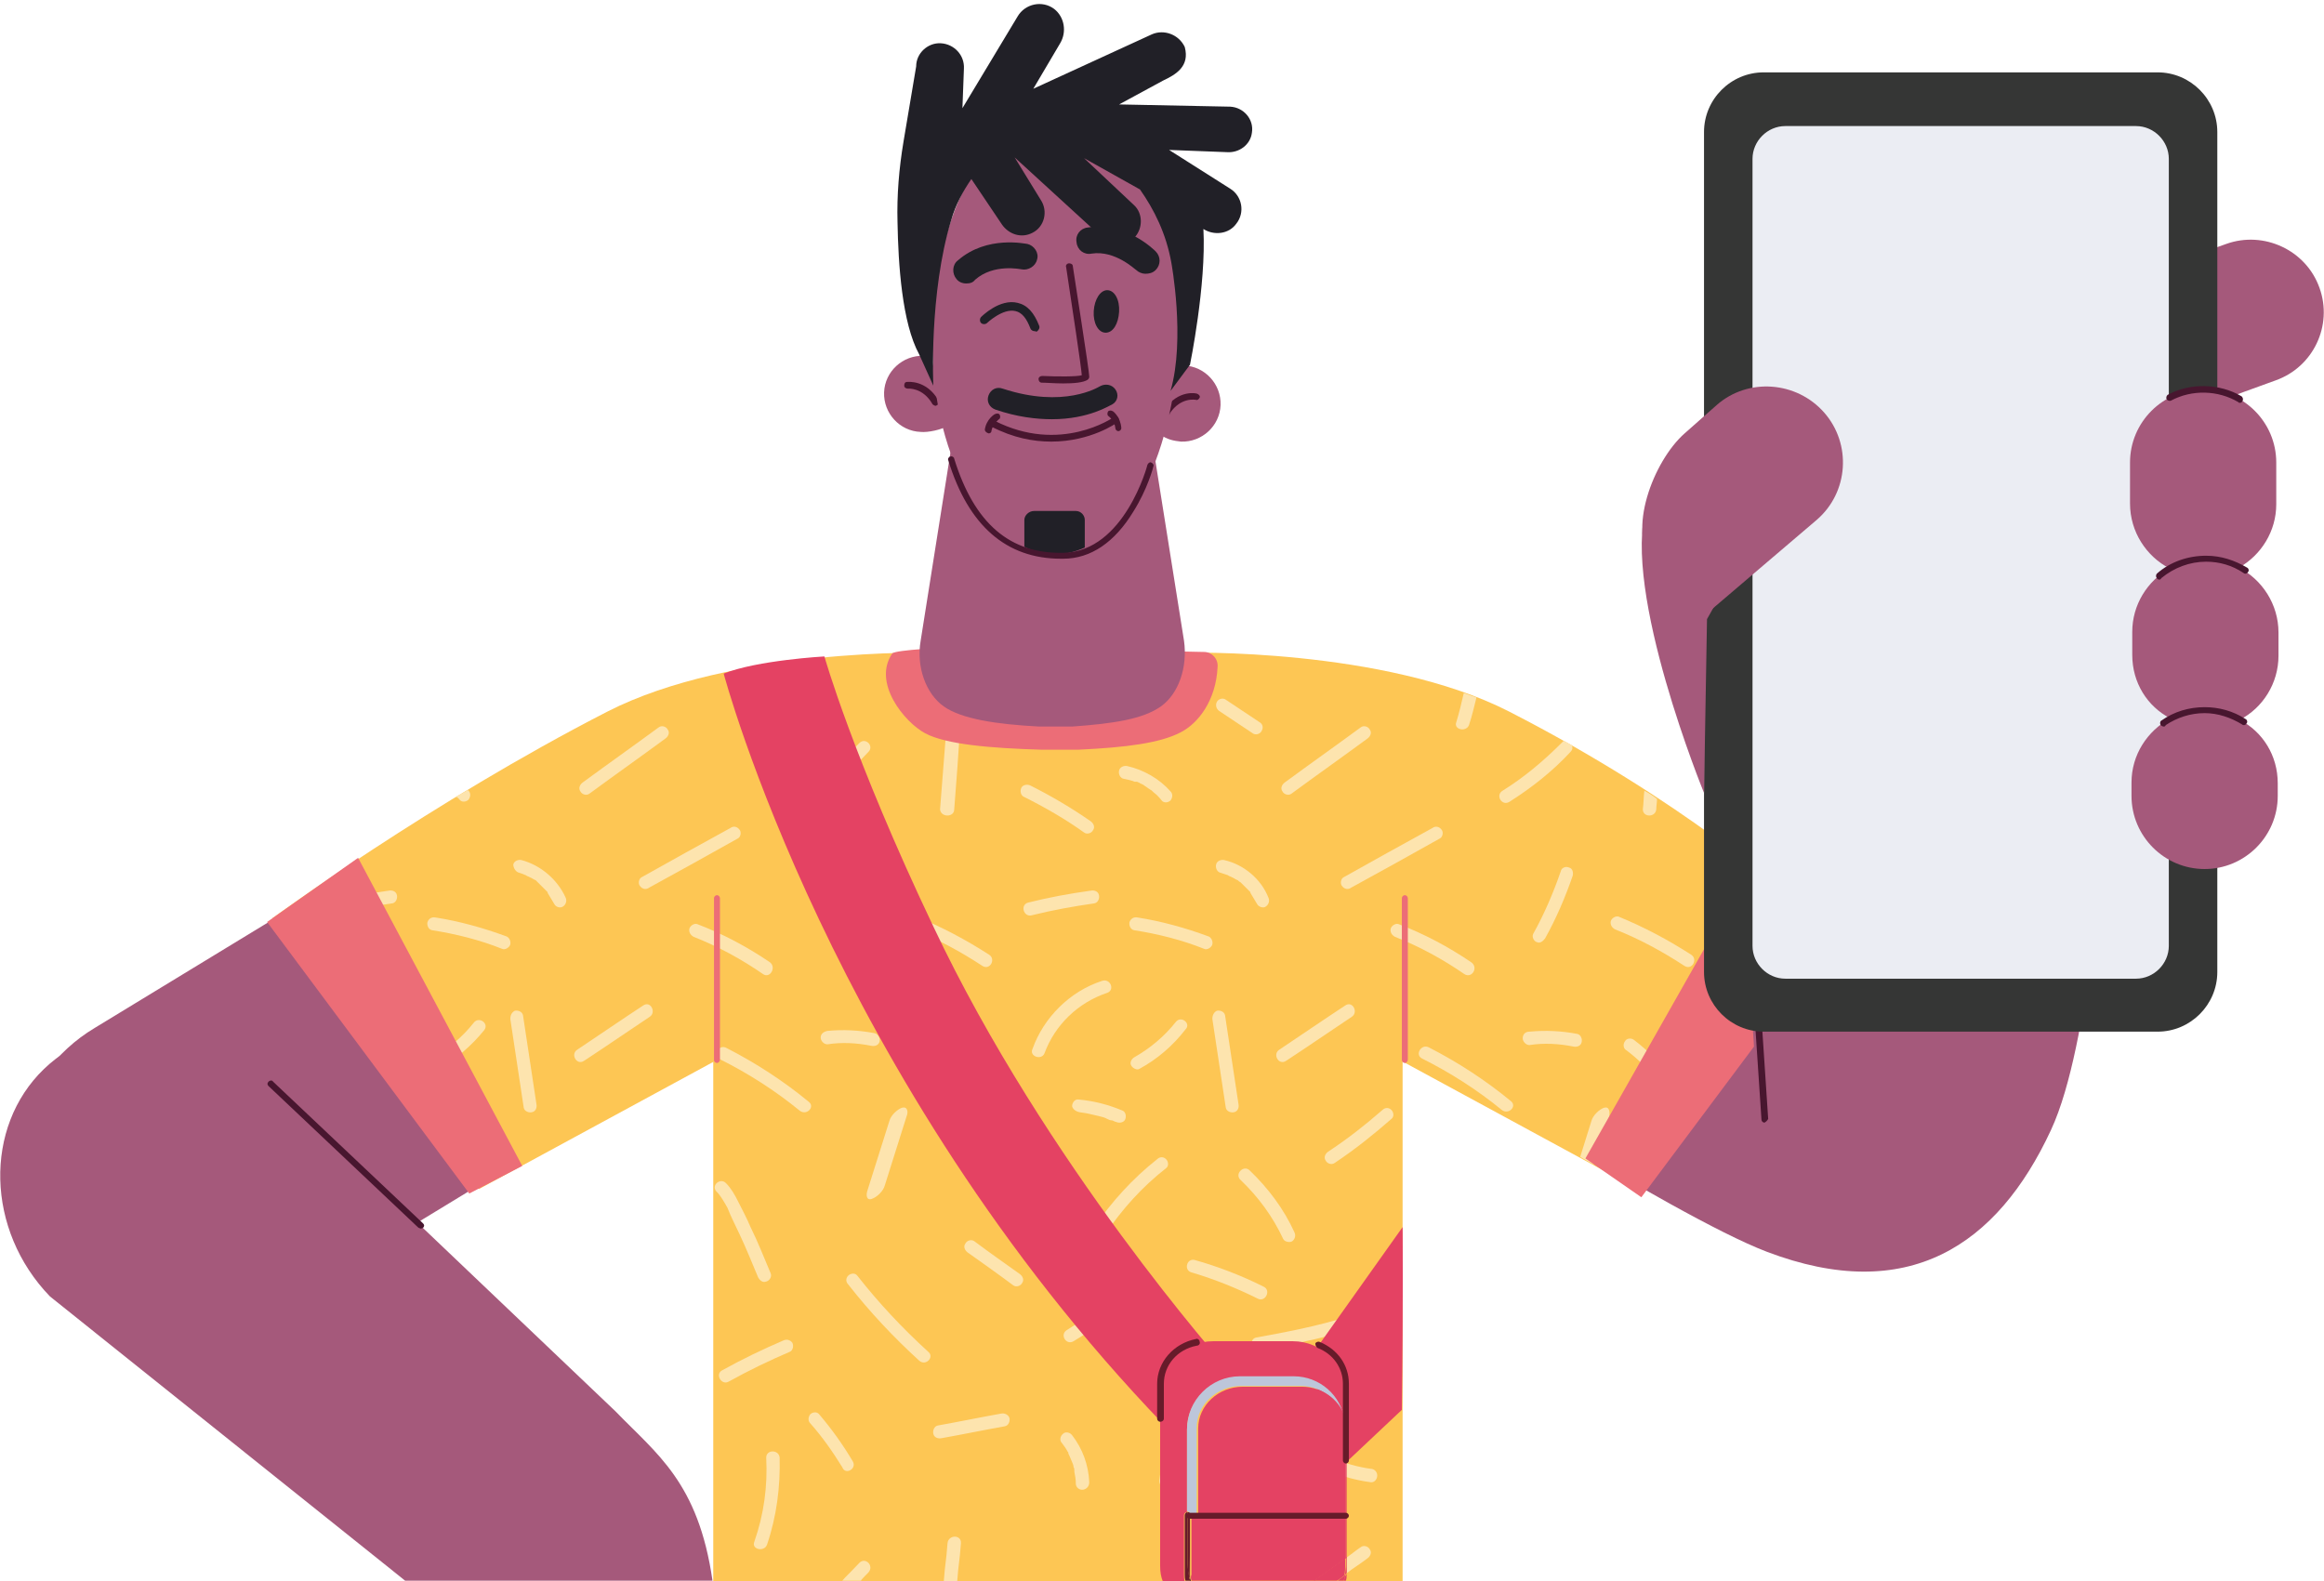 <?xml version="1.0" encoding="utf-8"?>
<!-- Generator: Adobe Illustrator 26.3.1, SVG Export Plug-In . SVG Version: 6.00 Build 0)  -->
<svg version="1.1" id="Layer_1" xmlns="http://www.w3.org/2000/svg" xmlns:xlink="http://www.w3.org/1999/xlink" x="0px" y="0px"
	 viewBox="0 0 311.5 212" style="enable-background:new 0 0 311.5 212;" xml:space="preserve">
<style type="text/css">
	.st0{fill:#A5597B;}
	.st1{fill:#FDC654;}
	.st2{fill:#FDE4AE;}
	.st3{fill:#E44263;}
	.st4{fill:#EC6D77;}
	.st5{fill:#48162F;}
	.st6{fill:#212027;}
	.st7{fill:#353635;}
	.st8{fill:#EBEDF3;}
	.st9{fill:#BDC6DA;}
	.st10{fill:#671B2A;}
</style>
<path class="st0" d="M188,139.7c0,0,36.2,23.3,48.8,28.1c18.9,7.2,30.9-0.8,38.1-16.3c5.5-11.8,6.4-39.3,8.3-35.7l-39.8-6.5
	L188,139.7L188,139.7z"/>
<path class="st0" d="M109.7,105c-6.4-10.6-20.3-13.9-30.8-7.5l-66.2,40.3C2,144.2-1.3,158.1,5.1,168.6c6.4,10.6,20.3,13.9,30.8,7.5
	l66.2-40.3C112.7,129.5,116.1,115.6,109.7,105L109.7,105z"/>
<path class="st1" d="M188,212H95.6V91.5l45.5-3.5l46.9,3.7V212z"/>
<path class="st1" d="M158.7,87.5c0,0,26.8-0.7,43.6,7.9c23.6,12.1,36.9,24.3,36.9,24.3l-19.7,39.7l-32.8-17.8L158.7,87.5L158.7,87.5
	z"/>
<path class="st1" d="M125,87.5c0,0-26.8-0.7-43.6,7.9c-23.6,12.1-44.9,27.7-44.9,27.7l27.7,36.3L97,141.6L125,87.5L125,87.5z"/>
<path class="st2" d="M222,108.5c0-0.5,0.1-0.9,0.1-1.4c-0.5-0.4-1.1-0.8-1.7-1.1c-0.1,0.9-0.1,1.7-0.2,2.5
	C220.2,109.6,221.9,109.6,222,108.5L222,108.5z"/>
<path class="st2" d="M209.3,99.6c-2.4,2.4-5,4.6-7.9,6.4c-1,0.6-0.1,2.1,0.9,1.5c3-1.9,5.8-4.1,8.2-6.7c0.3-0.3,0.3-0.6,0.2-0.9
	c-0.4-0.2-0.7-0.4-1.1-0.6C209.5,99.4,209.4,99.5,209.3,99.6L209.3,99.6z"/>
<path class="st2" d="M197.2,129c-3.1-2.1-6.3-3.8-9.7-5.1c-0.4-0.2-1,0.2-1.1,0.6c-0.1,0.5,0.2,0.9,0.6,1.1c3.3,1.3,6.4,3,9.3,5
	C197.3,131.2,198.2,129.7,197.2,129L197.2,129z"/>
<path class="st2" d="M172.4,142.2c2.9-1.9,5.8-3.9,8.8-5.9c0.9-0.6,0.1-2.2-0.9-1.5c-2.9,1.9-5.8,3.9-8.8,5.9
	C170.5,141.3,171.4,142.9,172.4,142.2z"/>
<path class="st2" d="M207.1,125.8c1.5-2.7,2.7-5.5,3.7-8.4c0.1-0.4,0-1-0.5-1.1c-0.4-0.2-1,0-1.1,0.5c-1,2.9-2.2,5.7-3.7,8.4
	c-0.2,0.4,0.1,1,0.5,1.1C206.4,126.5,206.8,126.2,207.1,125.8z"/>
<path class="st2" d="M204.1,139.2c0,0.4,0.4,0.9,0.9,0.9c1.9-0.3,3.9-0.2,5.9,0.2c0.5,0.1,1-0.1,1.1-0.6c0.1-0.4-0.1-1-0.6-1.1
	c-2.1-0.4-4.2-0.5-6.4-0.3C204.5,138.3,204.1,138.6,204.1,139.2L204.1,139.2z"/>
<path class="st2" d="M231.9,121c-1.1,0.3-0.6,2,0.5,1.7c1.3-0.3,2.6-0.6,3.9-0.9l0.9-1.9C235.4,120.2,233.6,120.5,231.9,121z"/>
<path class="st2" d="M215.9,123.5c-0.1,0.5,0.2,0.9,0.6,1.1c3.3,1.3,6.4,3,9.3,4.9c1,0.6,1.8-0.9,0.9-1.5c-3.1-2-6.3-3.7-9.7-5.1
	C216.6,122.7,216,123.1,215.9,123.5L215.9,123.5z"/>
<path class="st2" d="M161.9,125.5c-3-1.1-6.2-2-9.4-2.5c-0.5-0.1-0.9,0.1-1.1,0.6c-0.1,0.4,0.1,1,0.6,1.1c3.2,0.5,6.4,1.3,9.4,2.5
	c0.4,0.2,1-0.2,1.1-0.6C162.6,126.1,162.3,125.6,161.9,125.5z"/>
<path class="st2" d="M182.4,97.5c-3.4,2.5-6.8,4.9-10.2,7.4c-0.4,0.3-0.6,0.8-0.3,1.2c0.2,0.4,0.8,0.6,1.2,0.3
	c3.4-2.5,6.8-4.9,10.2-7.4c0.4-0.3,0.6-0.8,0.3-1.2C183.4,97.4,182.8,97.2,182.4,97.5z"/>
<path class="st2" d="M168.8,96.8c-1.5-1-3-2-4.5-3c-0.4-0.3-1-0.1-1.2,0.3c-0.2,0.4-0.1,0.9,0.3,1.2c1.5,1,3,2,4.5,3
	c0.4,0.3,1,0.1,1.2-0.3C169.4,97.5,169.2,97,168.8,96.8z"/>
<path class="st2" d="M164.1,115.3c-0.4-0.1-1,0.1-1.1,0.6c-0.1,0.4,0.1,1,0.6,1.1c0.3,0.1,0.6,0.2,0.9,0.3c0.1,0,0.1,0.1,0.2,0.1
	c0.1,0,0.1,0,0,0h0c0.1,0.1,0.3,0.1,0.4,0.2c0.3,0.1,0.5,0.3,0.8,0.4c0.1,0.1,0.2,0.2,0.4,0.3h0l0,0c0.1,0.1,0.1,0.1,0.2,0.2
	c0.2,0.2,0.4,0.4,0.6,0.6c0.1,0.1,0.2,0.2,0.3,0.3c0.1,0.1,0.1,0.1,0.2,0.2l0,0c0,0,0,0,0,0.1c0.3,0.5,0.6,1,0.9,1.5
	c0.2,0.4,0.9,0.6,1.2,0.3c0.4-0.3,0.5-0.8,0.3-1.2C169,117.8,166.7,115.9,164.1,115.3L164.1,115.3z"/>
<path class="st2" d="M192,111c-4,2.2-8,4.4-11.9,6.6c-0.4,0.2-0.5,0.9-0.2,1.2c0.3,0.4,0.8,0.5,1.2,0.2c4-2.2,8-4.4,11.9-6.6
	c0.4-0.2,0.5-0.9,0.2-1.2C192.9,110.8,192.4,110.7,192,111z"/>
<path class="st2" d="M162.5,136.6c0.6,3.9,1.2,7.9,1.8,11.9c0.1,0.5,0.7,0.7,1.1,0.6c0.5-0.1,0.7-0.6,0.6-1.1
	c-0.6-3.9-1.2-7.9-1.8-11.9c-0.1-0.5-0.7-0.7-1.1-0.6C162.7,135.7,162.5,136.1,162.5,136.6L162.5,136.6z"/>
<path class="st2" d="M223.4,145.2c0.4-0.3,0.4-0.9,0.1-1.2c-1.2-1.8-2.8-3.3-4.5-4.6c-0.4-0.3-1-0.2-1.2,0.2c-0.3,0.4-0.2,1,0.2,1.2
	c1.6,1.2,3,2.6,4.2,4.2C222.5,145.4,223.1,145.5,223.4,145.2L223.4,145.2z"/>
<path class="st2" d="M191.5,140.4c-1-0.5-1.9,1-0.9,1.5c3.8,1.9,7.4,4.2,10.7,6.9c0.9,0.7,2.1-0.5,1.2-1.2
	C199.1,144.8,195.4,142.4,191.5,140.4L191.5,140.4z"/>
<path class="st2" d="M215,148.5c-0.6,0.2-1.5,1-1.7,1.8c-0.5,1.6-1,3.2-1.5,4.8l1.8,1c0.7-2.1,1.4-4.3,2.1-6.4
	C215.8,149,215.7,148.3,215,148.5L215,148.5z"/>
<path class="st2" d="M196.9,97.2c0.4-1.2,0.7-2.5,1-3.7c-0.6-0.2-1.1-0.4-1.7-0.6c-0.3,1.3-0.6,2.6-1,3.9
	C194.8,97.8,196.5,98.2,196.9,97.2L196.9,97.2z"/>
<path class="st2" d="M183.3,175.6c-4.8,1.8-9.9,2.8-14.9,3.7c-1.1,0.2-0.6,1.9,0.5,1.7c5-0.9,10.1-1.9,14.9-3.7
	C184.9,176.9,184.4,175.2,183.3,175.6z"/>
<path class="st2" d="M167.5,156.9c-0.8-0.8-2.1,0.5-1.2,1.3c2.4,2.3,4.3,4.9,5.7,7.9c0.2,0.4,0.9,0.5,1.2,0.3
	c0.4-0.3,0.5-0.8,0.3-1.2C172.1,162.1,170,159.3,167.5,156.9L167.5,156.9z"/>
<path class="st2" d="M163.4,205.3c1.5,1,3,2,4.5,3c0.4,0.3,1,0.1,1.2-0.3c0.2-0.4,0.1-0.9-0.3-1.2c-1.5-1-3-2-4.5-3
	c-0.4-0.3-1-0.1-1.2,0.3C162.9,204.5,163,205,163.4,205.3z"/>
<path class="st2" d="M173.4,194.3c3,2.4,6.5,3.9,10.3,4.4c0.5,0.1,0.9-0.4,0.9-0.9c0-0.5-0.4-0.9-0.9-0.9c-3.5-0.5-6.7-1.9-9.4-4.1
	c-0.4-0.3-1-0.1-1.2,0.3C172.9,193.5,173.1,194,173.4,194.3L173.4,194.3z"/>
<path class="st2" d="M168.6,174.1c1,0.5,1.8-1.1,0.8-1.6c-3-1.5-6.1-2.7-9.3-3.6c-0.5-0.1-0.9,0.2-1,0.7c-0.1,0.5,0.2,0.9,0.7,1
	C162.8,171.5,165.8,172.7,168.6,174.1L168.6,174.1z"/>
<path class="st2" d="M177.7,155.6c0.2,0.4,0.8,0.6,1.2,0.3c2.7-1.8,5.2-3.8,7.6-5.9c0.4-0.3,0.3-0.9,0-1.2c-0.4-0.4-0.9-0.3-1.2,0
	c-2.3,2-4.7,3.9-7.3,5.6C177.6,154.7,177.4,155.2,177.7,155.6L177.7,155.6z"/>
<path class="st2" d="M127.9,108.5c0.3-3.8,0.6-7.7,0.8-11.5c0.1-1.1-1.7-1.1-1.8,0c-0.3,3.8-0.6,7.7-0.9,11.5
	C126.1,109.6,127.9,109.6,127.9,108.5z"/>
<path class="st2" d="M136.9,105.6c-0.2,0.4-0.1,1,0.3,1.2c2.8,1.4,5.6,3,8.1,4.8c0.4,0.3,1,0.1,1.2-0.3c0.3-0.4,0.1-0.9-0.3-1.2
	c-2.6-1.8-5.3-3.4-8.1-4.8C137.7,105.1,137.1,105.2,136.9,105.6z"/>
<path class="st2" d="M115.2,99.6c-2.3,2.4-5,4.6-7.9,6.4c-1,0.6-0.1,2.1,0.9,1.5c3-1.9,5.8-4.1,8.2-6.7
	C117.2,100,116,98.8,115.2,99.6L115.2,99.6z"/>
<path class="st2" d="M103.2,129c-3.1-2.1-6.3-3.8-9.7-5.1c-0.4-0.2-1,0.2-1.1,0.6c-0.1,0.5,0.2,0.9,0.6,1.1c3.3,1.3,6.4,3,9.3,5
	C103.2,131.2,104.1,129.7,103.2,129L103.2,129z"/>
<path class="st2" d="M157.6,137c-1.5,1.9-3.4,3.5-5.5,4.7c-0.4,0.2-0.7,0.7-0.5,1.1c0.2,0.4,0.8,0.7,1.1,0.5
	c2.4-1.3,4.5-3.1,6.2-5.3C159.7,137.2,158.3,136.1,157.6,137L157.6,137z"/>
<path class="st2" d="M78.3,142.2c2.9-1.9,5.8-3.9,8.8-5.9c0.9-0.6,0.1-2.2-0.9-1.5c-2.9,1.9-5.8,3.9-8.8,5.9
	C76.4,141.3,77.3,142.9,78.3,142.2z"/>
<path class="st2" d="M116.2,116.3c-0.4-0.2-1,0-1.2,0.5c-1,2.9-2.2,5.7-3.7,8.4c-0.2,0.4,0.1,1,0.5,1.1c0.5,0.2,0.9-0.1,1.2-0.5
	c1.5-2.7,2.7-5.5,3.7-8.4C116.8,117,116.6,116.5,116.2,116.3z"/>
<path class="st2" d="M117.2,138.5c-2.1-0.4-4.2-0.5-6.3-0.3c-0.5,0.1-0.9,0.4-0.9,0.9c0,0.4,0.4,0.9,0.9,0.9
	c1.9-0.3,3.9-0.2,5.9,0.2c0.5,0.1,1-0.1,1.1-0.6C118,139.2,117.7,138.6,117.2,138.5L117.2,138.5z"/>
<path class="st2" d="M147.3,120c-0.1-0.5-0.6-0.7-1.1-0.6c-2.9,0.4-5.6,0.9-8.4,1.6c-1.1,0.3-0.6,2,0.5,1.7c2.8-0.7,5.6-1.2,8.4-1.6
	C147.2,121,147.4,120.4,147.3,120z"/>
<path class="st2" d="M121.8,123.5c-0.1,0.5,0.2,0.9,0.6,1.1c3.3,1.3,6.4,3,9.3,4.9c1,0.6,1.8-0.9,0.9-1.5c-3.1-2-6.3-3.7-9.7-5.1
	C122.5,122.7,122,123.1,121.8,123.5L121.8,123.5z"/>
<path class="st2" d="M145.2,89.7c0.5-0.1,0.8-0.5,0.8-1c0-0.1,0-0.2,0-0.3l-1.8-0.1c0,0.2,0.1,0.4,0.1,0.6
	C144.3,89.4,144.8,89.8,145.2,89.7L145.2,89.7z"/>
<path class="st2" d="M152.4,104.8C152.4,104.8,152.4,104.8,152.4,104.8c0.2,0.1,0.3,0.1,0.4,0.2c0.2,0.1,0.5,0.2,0.7,0.4
	c0.2,0.1,0.4,0.3,0.6,0.4c0.1,0.1,0.2,0.1,0.3,0.2l0.1,0.1l0.1,0.1c0.4,0.3,0.8,0.7,1.1,1.1c0.3,0.4,0.9,0.3,1.2,0
	c0.3-0.4,0.3-0.9,0-1.2c-1.5-1.7-3.6-2.9-5.8-3.4c-0.4-0.1-1,0.1-1.1,0.6c-0.1,0.4,0.1,1,0.6,1.1c0.5,0.1,1,0.2,1.5,0.4
	C152.3,104.8,152.3,104.8,152.4,104.8L152.4,104.8z"/>
<path class="st2" d="M67.8,125.5c-3-1.1-6.2-2-9.4-2.5c-0.5-0.1-0.9,0.1-1.1,0.6c-0.1,0.4,0.1,1,0.6,1.1c3.2,0.5,6.4,1.3,9.4,2.5
	c0.4,0.2,1-0.2,1.1-0.6C68.5,126.1,68.2,125.6,67.8,125.5z"/>
<path class="st2" d="M88.3,97.5c-3.4,2.5-6.8,4.9-10.2,7.4c-0.4,0.3-0.6,0.8-0.3,1.2c0.2,0.4,0.8,0.6,1.2,0.3
	c3.4-2.5,6.8-4.9,10.2-7.4c0.4-0.3,0.6-0.8,0.3-1.2C89.3,97.4,88.7,97.2,88.3,97.5z"/>
<path class="st2" d="M69.6,117c0.3,0.1,0.6,0.2,0.8,0.3c0.1,0,0.1,0.1,0.2,0.1c0.1,0,0.1,0,0,0h0c0.1,0.1,0.3,0.1,0.4,0.2
	c0.3,0.1,0.5,0.3,0.8,0.4c0.1,0.1,0.2,0.2,0.3,0.3h0l0,0c0.1,0.1,0.1,0.1,0.2,0.2c0.2,0.2,0.4,0.4,0.6,0.6c0.1,0.1,0.2,0.2,0.3,0.3
	c0.1,0.1,0.1,0.1,0.2,0.2l0,0c0,0,0,0,0,0.1c0.3,0.5,0.6,1,0.9,1.5c0.2,0.4,0.8,0.6,1.2,0.3c0.4-0.3,0.5-0.8,0.3-1.2
	c-1.1-2.4-3.3-4.3-5.9-5c-0.4-0.1-1,0.1-1.1,0.6C68.8,116.3,69.1,116.9,69.6,117L69.6,117z"/>
<path class="st2" d="M97.9,111c-4,2.2-8,4.4-11.9,6.6c-0.4,0.2-0.5,0.9-0.2,1.2c0.3,0.4,0.8,0.5,1.2,0.2c4-2.2,8-4.4,11.9-6.6
	c0.4-0.2,0.5-0.9,0.2-1.2C98.8,110.8,98.3,110.7,97.9,111z"/>
<path class="st2" d="M68.4,136.6c0.6,3.9,1.2,7.9,1.8,11.9c0.1,0.5,0.7,0.7,1.1,0.6c0.5-0.1,0.7-0.6,0.6-1.1
	c-0.6-3.9-1.2-7.9-1.8-11.9c-0.1-0.5-0.7-0.7-1.1-0.6C68.6,135.7,68.4,136.1,68.4,136.6z"/>
<path class="st2" d="M140,141.2c1.4-3.8,4.5-6.8,8.4-8.1c1.1-0.4,0.4-2-0.7-1.6c-4.3,1.4-7.8,4.9-9.3,9.1
	C137.9,141.6,139.6,142.2,140,141.2L140,141.2z"/>
<path class="st2" d="M125,139.3c-0.4-0.3-1-0.2-1.2,0.2s-0.2,1,0.2,1.2c1.6,1.2,3,2.6,4.2,4.2c0.3,0.4,0.9,0.4,1.2,0.1
	c0.4-0.3,0.4-0.9,0.1-1.2C128.3,142.2,126.7,140.6,125,139.3z"/>
<path class="st2" d="M96.5,142c3.8,1.9,7.4,4.2,10.7,6.9c0.9,0.7,2.1-0.5,1.2-1.2c-3.4-2.8-7.1-5.2-11-7.2
	C96.4,139.9,95.5,141.4,96.5,142L96.5,142z"/>
<path class="st2" d="M120.9,148.5c-0.6,0.2-1.5,1-1.7,1.8c-1,3.1-1.9,6.1-2.9,9.2c-0.3,0.8-0.1,1.5,0.6,1.2c0.6-0.2,1.5-1,1.7-1.8
	c1-3.1,1.9-6.1,2.9-9.2C121.8,149,121.6,148.3,120.9,148.5L120.9,148.5z"/>
<path class="st2" d="M144.7,149.1c0.5,0.1,0.8,0.1,1.2,0.2c0.4,0.1,0.9,0.2,1.3,0.3c0.4,0.1,0.9,0.2,1.2,0.4
	c0.2,0.1,0.4,0.2,0.7,0.2c0.2,0.1,0.4,0.2,0.5,0.2c0.4,0.2,1,0.1,1.2-0.3c0.2-0.4,0.1-1-0.3-1.2c-1.9-0.8-3.8-1.3-5.9-1.5
	c-0.5-0.1-0.9,0.4-0.9,0.9C143.8,148.7,144.2,149,144.7,149.1L144.7,149.1z"/>
<path class="st2" d="M156.3,89.6c0.3,0,0.5-0.1,0.7-0.3l-1.5-0.1C155.7,89.4,156,89.6,156.3,89.6z"/>
<path class="st2" d="M102.8,97.2c0.9-2.7,1.4-5.5,1.6-8.3c-0.6,0.1-1.2,0.2-1.8,0.3c-0.2,2.6-0.7,5.1-1.5,7.6
	C100.7,97.8,102.4,98.2,102.8,97.2z"/>
<path class="st2" d="M134.2,189.5c-2.8,0.5-5.7,1.1-8.5,1.6c-0.5,0.1-0.7,0.7-0.6,1.1c0.1,0.5,0.6,0.7,1.1,0.6
	c2.8-0.5,5.7-1.1,8.5-1.6c0.5-0.1,0.7-0.7,0.6-1.1C135.2,189.7,134.7,189.4,134.2,189.5z"/>
<path class="st2" d="M114.3,195.9c-1.3-2.2-2.8-4.3-4.5-6.3c-0.3-0.4-0.9-0.3-1.2,0c-0.3,0.4-0.3,0.9,0,1.2c1.6,1.8,3,3.8,4.3,5.9
	C113.3,197.8,114.9,196.9,114.3,195.9L114.3,195.9z"/>
<path class="st2" d="M127,206.9c-0.2,2.7-0.3,2.4-0.5,5.1h1.8c0.2-2.7,0.3-2.4,0.5-5.1C128.9,205.7,127.1,205.7,127,206.9z"/>
<path class="st2" d="M115.2,209.5c-1.9,2-1.7,1.7-2.3,2.4l2.5,0c0.2-0.2-0.4,0.3,1-1.1C117.2,209.9,116,208.7,115.2,209.5
	L115.2,209.5z"/>
<path class="st2" d="M151.8,173c-0.4-0.4-0.9-0.3-1.2,0c-2.4,1.9-5,3.7-7.6,5.3c-1,0.6-0.1,2.1,0.9,1.5c2.8-1.7,5.5-3.6,8-5.6
	C152.2,173.9,152.2,173.3,151.8,173L151.8,173z"/>
<path class="st2" d="M143.1,194.6c0.1,0.1,0.1,0.1,0.1,0.2c0,0,0,0,0,0.1c0.1,0.1,0.1,0.2,0.2,0.4c0.1,0.2,0.2,0.5,0.3,0.7
	c0.1,0.2,0.2,0.5,0.2,0.7c0.1,0.1,0.1,0.3,0.1,0.4c0,0,0,0.1,0,0.1c0,0.1,0,0.1,0,0.1c0.1,0.5,0.2,1,0.2,1.6c0,0.5,0.5,0.9,1,0.8
	c0.5-0.1,0.8-0.5,0.8-1c-0.1-2.3-0.9-4.5-2.3-6.3c-0.3-0.4-0.9-0.5-1.2-0.2c-0.4,0.3-0.5,0.9-0.2,1.2
	C142.6,193.8,142.9,194.2,143.1,194.6L143.1,194.6z"/>
<path class="st2" d="M123.2,182.4c0.9,0.8,2.1-0.5,1.2-1.2c-3.4-3.1-6.6-6.5-9.5-10.2c-0.3-0.4-0.9-0.3-1.2,0
	c-0.4,0.4-0.3,0.9,0,1.2C116.6,175.9,119.8,179.3,123.2,182.4z"/>
<path class="st2" d="M106.2,180c-0.3-0.4-0.8-0.5-1.2-0.3c-2.8,1.2-5.5,2.5-8.2,4c-1,0.5-0.1,2.1,0.9,1.5c2.7-1.5,5.4-2.8,8.2-4
	C106.3,181,106.4,180.4,106.2,180z"/>
<path class="st2" d="M137,172c0.3-0.4,0.1-0.9-0.3-1.2c-2.1-1.5-4.1-2.9-6.1-4.4c-0.4-0.3-1-0.1-1.2,0.3c-0.3,0.4-0.1,0.9,0.3,1.2
	c2.1,1.5,4.1,2.9,6.1,4.4C136.2,172.6,136.8,172.4,137,172z"/>
<path class="st2" d="M156.3,156.6c0.4-0.3,0.3-0.9,0-1.2c-0.4-0.4-0.9-0.3-1.2,0c-3.3,2.6-6.1,5.7-8.5,9.2c-0.6,0.9,0.9,1.8,1.5,0.9
	C150.4,162.1,153.1,159.1,156.3,156.6L156.3,156.6z"/>
<path class="st2" d="M140.7,162.3c-1.5-2.9-2.5-5.9-3.2-9c-0.3-1.1-1.9-0.6-1.7,0.5c0.8,3.3,1.9,6.4,3.4,9.4
	C139.7,164.2,141.3,163.3,140.7,162.3L140.7,162.3z"/>
<path class="st2" d="M156.3,199.5c0.5,0,0.9-0.4,0.9-0.9c0.4-3.6,1.1-7.1,2.3-10.6c0.4-1.1-1.3-1.6-1.7-0.5c-1.2,3.6-2,7.3-2.4,11
	C155.4,199.1,155.8,199.5,156.3,199.5L156.3,199.5z"/>
<path class="st2" d="M102.8,207.1c1.3-3.8,1.8-7.8,1.7-11.7c-0.1-1.1-1.8-1.1-1.8,0c0.2,3.8-0.3,7.6-1.6,11.3
	C100.7,207.7,102.4,208.1,102.8,207.1z"/>
<path class="st2" d="M99.1,165.4c0.9,1.9,1.7,3.9,2.5,5.8c0.2,0.4,0.6,0.8,1.1,0.6c0.4-0.1,0.8-0.6,0.6-1.1
	c-0.9-2.1-1.7-4.2-2.7-6.2c-0.5-1.2-1.1-2.3-1.7-3.5c-0.4-0.8-0.9-1.7-1.6-2.4c-0.8-0.8-2.1,0.4-1.2,1.2c0.5,0.5,1,1.4,1.4,2.1
	C98,163.2,98.6,164.3,99.1,165.4L99.1,165.4z"/>
<path class="st2" d="M64.9,138.1c0.7-0.9-0.7-1.9-1.4-1c-1.5,1.9-3.4,3.5-5.5,4.7c-0.4,0.2-0.7,0.7-0.5,1.1c0.2,0.4,0.8,0.7,1.2,0.5
	C61.1,142,63.2,140.2,64.9,138.1L64.9,138.1z"/>
<path class="st2" d="M52.1,119.4c-2.8,0.4-5.7,0.9-8.5,1.6c-1.1,0.3-0.6,2,0.5,1.7c2.8-0.7,5.6-1.2,8.5-1.6c0.5-0.1,0.7-0.7,0.6-1.1
	C53.1,119.5,52.6,119.3,52.1,119.4z"/>
<path class="st2" d="M61.6,107.2c0.3,0.4,0.9,0.3,1.2,0c0.3-0.4,0.3-0.9,0-1.2l-0.1-0.1c-0.5,0.3-1,0.6-1.6,0.9
	C61.4,106.9,61.5,107.1,61.6,107.2L61.6,107.2z"/>
<path class="st2" d="M54.3,133.1c1.1-0.4,0.4-2-0.7-1.6c-2.8,0.9-5.2,2.7-7,4.9l1.1,1.5C49.3,135.7,51.6,134,54.3,133.1L54.3,133.1z
	"/>
<path class="st2" d="M56.8,149.8c0.1-0.4,0-0.9-0.4-1c-0.2-0.1-0.3-0.1-0.5-0.2L56.8,149.8z"/>
<path class="st2" d="M62.2,155.4c-0.3-0.4-0.8-0.3-1.2-0.1l1.1,1.4c0,0,0.1-0.1,0.1-0.1C62.6,156.3,62.5,155.7,62.2,155.4z"/>
<path class="st3" d="M97,90.3c0,0,14.4,54.3,59,100.7l8.2-7.9c0,0-24.1-27.1-39.1-58.9C114.3,101.5,110.5,88,110.5,88
	S101.5,88.5,97,90.3L97,90.3z"/>
<path class="st3" d="M175.5,182.1l12.5-17.6c0,0,0.1,9.7-0.1,24.5l-8.6,8.1L175.5,182.1L175.5,182.1z"/>
<path class="st4" d="M35.8,123.6L62.9,160l7.1-3.7l-22-41.3L35.8,123.6L35.8,123.6z"/>
<path class="st4" d="M233.7,119l1.4,21.3l-15.1,20.2l-7.5-5.2l22.9-40.4L233.7,119L233.7,119z"/>
<path class="st4" d="M119.6,87.6c-2.7,3.9,1.6,9.2,4.4,10.7s8.8,2,15.5,2.2h5.1c6.4-0.3,10.9-0.9,13.6-2.3c2.4-1.2,4.8-4.3,5-8.8
	c0.1-1.1-0.8-2-1.8-2c-5.9-0.1-25.9-0.6-34.2-0.6C127.2,86.8,120,87.1,119.6,87.6L119.6,87.6z"/>
<path class="st0" d="M141.5,51.4h-7.9c-3.3,0-6,3.6-6,8l-4.2,26.5c-0.6,3.5,0.7,7.1,3.1,8.8c2.4,1.7,7.1,2.4,12.8,2.7h4.4
	c5.6-0.4,9.5-1,11.9-2.7c2.4-1.7,3.6-5.3,3.1-8.8l-4.2-26.4c0-4.4-2.7-8-6-8h-7.9"/>
<path class="st0" d="M157.7,49.1c0.3-0.1,0.7-0.1,1-0.1c2.8,0.1,5,2.5,4.9,5.3c-0.1,2.8-2.5,5-5.3,4.9c-1-0.1-1.9-0.3-2.7-0.9"/>
<path class="st5" d="M156.5,55.6c-0.1,0-0.2,0-0.3-0.1c-0.2-0.1-0.3-0.4-0.1-0.6c1.8-2.7,4.3-2.2,4.4-2.1c0.2,0.1,0.4,0.3,0.3,0.5
	c-0.1,0.2-0.3,0.4-0.5,0.3c-0.1,0-2-0.4-3.5,1.8C156.8,55.6,156.7,55.6,156.5,55.6L156.5,55.6z"/>
<path class="st0" d="M124.8,47.8c-0.3-0.1-0.7-0.1-1-0.1c-2.8-0.1-5.2,2.1-5.3,4.9s2.1,5.2,4.9,5.3c1,0.1,2.8-0.3,3.6-0.8"/>
<path class="st5" d="M125.4,54.4c-0.1,0-0.3-0.1-0.4-0.2c-1.3-2.3-3.3-2.1-3.3-2.1c-0.2,0-0.5-0.1-0.5-0.4s0.1-0.5,0.4-0.5
	c0.1,0,2.6-0.3,4.2,2.5c0.1,0.2,0.1,0.5-0.2,0.6C125.6,54.3,125.5,54.4,125.4,54.4z"/>
<path class="st0" d="M125,44.2c-0.6,16.3,7.2,30.3,16.3,30.6c9,0.4,16.1-13.1,16.7-29.4c0.7-16.3-6.4-29.7-15.4-30.1
	C133.5,14.9,125.6,26.2,125,44.2L125,44.2z"/>
<path class="st6" d="M122.8,8.9L121.1,19c-0.6,3.6-0.9,7.2-0.8,10.8c0.1,5.6,0.6,13.5,2.9,17.7l1.9,4.2c0,0-0.6-12.4,2.4-22.2
	c0.6-2.1,1.6-3.9,2.7-5.5l4.1,6.1c0.9,1.3,2.6,1.9,4.1,1.1c1.6-0.8,2.1-2.9,1.1-4.4l-3.5-5.7l11.8,10.8c1.2,1.2,3.1,1.1,4.3-0.1
	c1.1-1.2,1.1-3.2-0.1-4.3l-6.7-6.3l7.5,4.2c1.9,2.7,3.5,5.9,4.2,9.8c0,0,1.9,10.2-0.1,17.2l2.6-3.5c0,0,2.2-10.7,1.8-18.2l0,0
	c1.4,0.9,3.4,0.7,4.4-0.7c1.2-1.5,0.8-3.7-0.8-4.7l-8.2-5.2l7.8,0.3c1.6,0.1,3.1-1,3.3-2.6c0.3-1.8-1.1-3.4-2.9-3.5L150,14l5.9-3.2
	c1.7-0.8,3.6-1.9,2.9-4.5c-0.8-1.7-2.8-2.4-4.4-1.7l-15.9,7.3l3.6-6.1c0.9-1.5,0.6-3.5-0.8-4.6c-1.6-1.2-3.9-0.7-4.9,1L129,14.5
	l0.2-5.3c0.1-1.8-1.3-3.3-3.1-3.4C124.4,5.7,122.8,7.1,122.8,8.9L122.8,8.9z"/>
<path class="st6" d="M129.5,38c-0.5,0-1-0.2-1.3-0.6c-0.6-0.7-0.6-1.9,0.2-2.5c3.9-3.4,9.1-2.2,9.3-2.2c0.9,0.2,1.6,1.2,1.3,2.1
	c-0.2,0.9-1.2,1.5-2.1,1.3c-0.1,0-3.7-0.8-6.2,1.4C130.4,37.9,130,38,129.5,38L129.5,38z"/>
<path class="st6" d="M153.5,36.7c-0.4,0-0.9-0.2-1.2-0.5c-0.1,0-2.8-2.7-6-2.2c-1,0.2-1.9-0.5-2-1.5c-0.2-1,0.5-1.9,1.5-2
	c5.1-0.8,8.9,3,9.1,3.2c0.7,0.7,0.7,1.8,0,2.5C154.5,36.6,154,36.7,153.5,36.7L153.5,36.7z"/>
<path class="st6" d="M150,41.8c0.1-1.6-0.6-2.9-1.6-2.9c-0.9,0-1.7,1.2-1.8,2.8c-0.1,1.6,0.6,2.9,1.6,2.9S149.9,43.4,150,41.8z"/>
<path class="st6" d="M141,56.2c-2.1,0-4.7-0.3-7.6-1.3c-0.8-0.3-1.2-1.1-0.9-1.9s1.1-1.2,1.9-0.9c8.2,2.7,12.8-0.2,13-0.3
	c0.7-0.4,1.6-0.3,2.1,0.4s0.3,1.6-0.4,2C148.8,54.3,146,56.2,141,56.2L141,56.2z"/>
<path class="st5" d="M149.9,57.8c-0.2,0-0.4-0.2-0.4-0.4c-0.1-1-0.9-1.6-0.9-1.6c-0.2-0.1-0.2-0.4-0.1-0.6s0.4-0.2,0.6-0.1
	c0.1,0,1.1,0.8,1.2,2.3C150.3,57.6,150.1,57.8,149.9,57.8C149.7,57.8,149.7,57.8,149.9,57.8L149.9,57.8z"/>
<path class="st5" d="M132.5,58.1L132.5,58.1c-0.3-0.1-0.5-0.3-0.5-0.5c0.2-1.4,1.3-2.1,1.4-2.1c0.2-0.1,0.5-0.1,0.6,0.1
	s0.1,0.5-0.1,0.6c0,0-0.8,0.6-1,1.5C132.9,58,132.7,58.1,132.5,58.1L132.5,58.1z"/>
<path class="st5" d="M140.9,59.2c-2.4,0-5.1-0.5-8-2c-0.2-0.1-0.3-0.4-0.2-0.6s0.4-0.3,0.6-0.2c8.8,4.5,15.9-0.4,16-0.5
	c0.2-0.1,0.5-0.1,0.6,0.1c0.1,0.2,0.1,0.5-0.1,0.6C149.7,56.7,146.2,59.2,140.9,59.2L140.9,59.2z"/>
<path class="st6" d="M138.6,68.5h5.6c0.7,0,1.2,0.6,1.2,1.2v3.7c-1.3,0.6-2.6,0.9-3.9,0.9c-1.4,0-2.9-0.3-4.2-1v-3.6
	C137.3,69.1,137.9,68.5,138.6,68.5L138.6,68.5z"/>
<path class="st5" d="M142.5,51.4c-1.1,0-2.2-0.1-2.9-0.1c-0.2,0-0.4-0.2-0.4-0.5c0-0.2,0.2-0.4,0.5-0.4c2.1,0.1,4.7,0.1,5.3-0.1
	c-0.1-1.3-1.3-9.2-2.1-14.5c-0.1-0.2,0.1-0.5,0.4-0.5c0.2,0,0.5,0.1,0.5,0.4c0.2,1.4,2.2,14,2.2,14.8c0,0.2-0.1,0.3-0.2,0.4
	C145.2,51.3,143.9,51.4,142.5,51.4L142.5,51.4z"/>
<path class="st5" d="M142.2,74.9c-7.3,0-12.4-4.4-15.1-13.2c-0.1-0.2,0.1-0.5,0.3-0.5c0.2-0.1,0.5,0.1,0.5,0.3
	c2.7,8.7,7.5,12.8,14.7,12.6c8.1-0.2,11.2-11.7,11.2-11.8c0.1-0.2,0.3-0.4,0.5-0.3s0.4,0.3,0.3,0.5c0,0.1-0.8,3.1-2.7,6.1
	c-2.5,4.1-5.7,6.3-9.4,6.3C142.5,74.9,142.3,74.9,142.2,74.9L142.2,74.9z"/>
<path class="st6" d="M138.7,44.4c-0.2,0-0.5-0.1-0.6-0.4c-0.5-1.3-1.1-2.1-2-2.3c-1.7-0.4-3.8,1.6-3.8,1.6c-0.2,0.2-0.6,0.2-0.8,0
	c-0.2-0.2-0.2-0.6,0-0.8c0.1-0.1,2.5-2.5,4.9-1.9c1.3,0.3,2.2,1.3,2.9,3.1c0.1,0.3-0.1,0.6-0.4,0.8
	C138.9,44.4,138.8,44.4,138.7,44.4L138.7,44.4z"/>
<path class="st4" d="M188.3,142.5c-0.2,0-0.4-0.2-0.4-0.4v-21.7c0-0.2,0.2-0.4,0.4-0.4s0.4,0.2,0.4,0.4V142
	C188.7,142.3,188.5,142.5,188.3,142.5z"/>
<path class="st4" d="M96.1,142.5c-0.2,0-0.4-0.2-0.4-0.4v-21.7c0-0.2,0.2-0.4,0.4-0.4c0.2,0,0.4,0.2,0.4,0.4V142
	C96.5,142.3,96.3,142.5,96.1,142.5z"/>
<path class="st5" d="M236.5,150.5c-0.2,0-0.4-0.2-0.4-0.4l-1-15.1c0-0.2,0.2-0.4,0.4-0.5s0.4,0.2,0.5,0.4l1,15.1
	C236.9,150.2,236.7,150.4,236.5,150.5C236.3,150.4,236.3,150.5,236.5,150.5L236.5,150.5z"/>
<path class="st0" d="M310.9,38.6c-1.8-5.1-7.5-7.7-12.5-5.9L286,37.1c-5.1,1.8-7.7,7.5-5.9,12.5c1.8,5.1,7.5,7.7,12.5,5.9l12.4-4.5
	C310.1,49.2,312.7,43.6,310.9,38.6z"/>
<path class="st7" d="M289.2,9.7h-52.8c-4.4,0-8,3.6-8,8v112.6c0,4.4,3.6,8,8,8h52.8c4.4,0,8-3.6,8-8V17.7
	C297.2,13.3,293.6,9.7,289.2,9.7L289.2,9.7z"/>
<path class="st8" d="M286.3,16.9h-47c-2.4,0-4.4,2-4.4,4.4v105.5c0,2.4,2,4.4,4.4,4.4h47c2.4,0,4.4-2,4.4-4.4V21.3
	C290.7,18.9,288.7,16.9,286.3,16.9z"/>
<path class="st0" d="M305.4,87.9v-3.1c0-3.8-2.2-7.1-5.3-8.7c3-1.7,5-4.9,5-8.5V62c0-5.4-4.4-9.8-9.8-9.8s-9.8,4.4-9.8,9.8v5.5
	c0,3.8,2.2,7.1,5.3,8.7c-3,1.7-5,4.9-5,8.5v3.1c0,3.7,2,6.9,5.1,8.5c-3.1,1.7-5.2,4.9-5.2,8.6v1.8c0,5.4,4.4,9.8,9.8,9.8
	s9.8-4.4,9.8-9.8V105c0-3.7-2-6.9-5.1-8.5C303.3,94.9,305.4,91.6,305.4,87.9L305.4,87.9z"/>
<path class="st5" d="M290,97.4c-0.1,0-0.3-0.1-0.4-0.2c-0.1-0.2-0.1-0.5,0.1-0.6c1.7-1.2,3.7-1.8,5.8-1.8c1.9,0,3.8,0.5,5.5,1.6
	c0.2,0.1,0.3,0.4,0.1,0.6c-0.1,0.2-0.4,0.3-0.6,0.1c-1.5-0.9-3.2-1.5-5-1.5c-1.9,0-3.7,0.6-5.2,1.6C290.2,97.4,290.1,97.4,290,97.4
	L290,97.4z"/>
<path class="st5" d="M289.4,77.7c-0.1,0-0.3-0.1-0.3-0.2c-0.2-0.2-0.1-0.5,0-0.6c1.8-1.6,4.2-2.4,6.6-2.4c2,0,3.8,0.6,5.5,1.6
	c0.2,0.1,0.3,0.4,0.1,0.6c-0.1,0.2-0.4,0.3-0.6,0.1c-1.5-1-3.2-1.5-5-1.5c-2.2,0-4.3,0.8-6,2.2C289.6,77.7,289.5,77.7,289.4,77.7
	L289.4,77.7z"/>
<path class="st5" d="M300.2,54c-0.1,0-0.1,0-0.2-0.1c-2.7-1.6-6.2-1.7-9-0.2c-0.2,0.1-0.5,0-0.6-0.2c-0.1-0.2,0-0.5,0.2-0.6
	c3-1.6,6.9-1.5,9.8,0.2c0.2,0.1,0.3,0.4,0.2,0.6C300.5,54,300.3,54,300.2,54L300.2,54z"/>
<path class="st0" d="M228.4,106.3c0,0-11.1-27.1-7.7-38.4c3.4-11.3,12.7-15.4,12.7-15.4l0.4,21.6l-5,8.9L228.4,106.3L228.4,106.3z"
	/>
<path class="st0" d="M244.5,55.3c-3.7-4.2-10.2-4.7-14.4-1l-4.3,3.8c-4.2,3.7-7.8,13.2-4.2,17.4l3.2-3c3.7,4.2-0.4,13.6,3.8,9.9
	l14.9-12.7C247.8,66,248.2,59.5,244.5,55.3L244.5,55.3z"/>
<path class="st2" d="M180.5,210.9c0.9-0.7,1.9-1.3,2.8-2c0.4-0.3,0.6-0.8,0.3-1.2c-0.2-0.4-0.8-0.6-1.2-0.3
	c-0.6,0.4-1.2,0.9-1.9,1.4L180.5,210.9L180.5,210.9z"/>
<path class="st3" d="M158.7,211.1v-8c0-0.2,0.2-0.4,0.4-0.4v-11c0-3.9,3.2-7.1,7.1-7.1h7.2c3.5,0,6.4,2.5,7,5.9v-3.6
	c0-3.9-3.2-7.1-7.1-7.1h-10.7c-3.9,0-7.1,3.2-7.1,7.1v23c0,0.8,0.1,1.5,0.4,2.2h2.9C158.7,211.6,158.7,211.4,158.7,211.1
	L158.7,211.1z"/>
<path class="st9" d="M173.4,184.5h-7.2c-3.9,0-7.1,3.2-7.1,7.1v11c0.2,0,0.4,0.2,0.4,0.4v0.1l0.9-0.1v-11.6c0-3.1,2.7-5.6,6-5.6h7.9
	c2.9,0,5.4,2,5.9,4.6C179.8,187.1,176.9,184.5,173.4,184.5L173.4,184.5z"/>
<path class="st3" d="M180.5,191.5c0-0.4-0.1-0.7-0.1-1.1c0.1,0.4,0.1,0.8,0.1,1.2V191.5z"/>
<path class="st3" d="M180.1,211.9h0.3c0.1-0.3,0.1-0.5,0.1-0.8v-0.1c0,0-0.1,0.1-0.1,0.1C180.3,211.3,180.2,211.6,180.1,211.9z"/>
<path class="st3" d="M180.4,211c0,0,0.1-0.1,0.1-0.1v-1.3C180.5,210.1,180.4,210.6,180.4,211L180.4,211z"/>
<path class="st3" d="M180.4,208.9c0,0,0.1-0.1,0.1-0.1v-17.1c0-0.4-0.1-0.8-0.1-1.2V208.9z"/>
<path class="st3" d="M180.1,211.9c0.1-0.3,0.2-0.5,0.2-0.8c-0.1,0-0.1,0.1-0.1,0.1C180.2,211.4,180.1,211.6,180.1,211.9L180.1,211.9
	L180.1,211.9z"/>
<path class="st3" d="M180.4,209.7c0,0.5-0.1,1-0.1,1.4c0.1,0,0.1-0.1,0.1-0.1c0.1-0.4,0.1-0.9,0.1-1.4v-0.9c0,0-0.1,0.1-0.1,0.1
	V209.7L180.4,209.7z"/>
<path class="st3" d="M180.1,211.9c0.1-0.2,0.1-0.5,0.2-0.7c-0.4,0.2-0.7,0.5-1,0.7H180.1L180.1,211.9z"/>
<path class="st3" d="M159.7,211.9h16.5c1.4-1,2.8-2,4.2-3v-18.4c-0.5-2.6-3-4.6-5.9-4.6h-7.9c-3.3,0-6,2.5-6,5.6v11.6l-0.9,0.1v7.9
	C159.6,211.3,159.6,211.6,159.7,211.9L159.7,211.9z"/>
<path class="st3" d="M179.2,211.9c0.4-0.2,0.7-0.5,1-0.7c0.1-0.5,0.1-0.9,0.1-1.4v-0.9c-1.4,1-2.8,2-4.2,3L179.2,211.9L179.2,211.9z
	"/>
<path class="st10" d="M159.4,211.4c-0.1-0.6-0.2-1.1-0.2-1.7v-7c-0.2,0-0.4,0.2-0.4,0.4v8c0,0.3,0,0.5,0.1,0.8h0.7
	C159.4,211.7,159.4,211.6,159.4,211.4L159.4,211.4z"/>
<path class="st10" d="M159.4,211.4c0-0.1,0-0.2,0-0.3v-7.9h0.2v-0.1c0-0.2-0.2-0.4-0.4-0.4v7C159.2,210.2,159.2,210.8,159.4,211.4
	L159.4,211.4z"/>
<path class="st10" d="M159.4,211.4c0,0.2,0,0.3,0.1,0.5h0.1C159.5,211.7,159.4,211.6,159.4,211.4z"/>
<path class="st10" d="M159.4,211.1c0,0.1,0,0.2,0,0.3c0.1,0.2,0.1,0.3,0.1,0.5h0.1c-0.1-0.3-0.1-0.5-0.1-0.8v-7.9h-0.2L159.4,211.1
	L159.4,211.1z"/>
<path class="st10" d="M180.4,203.6h-21c-0.2,0-0.4-0.2-0.4-0.4s0.2-0.4,0.4-0.4h21c0.2,0,0.4,0.2,0.4,0.4S180.6,203.6,180.4,203.6z"
	/>
<path class="st10" d="M155.5,190.6c-0.2,0-0.4-0.2-0.4-0.4v-4.7c0-2.9,2.2-5.4,5.2-6c0.2-0.1,0.5,0.1,0.5,0.4
	c0.1,0.2-0.1,0.5-0.4,0.5c-2.6,0.5-4.4,2.6-4.4,5.1v4.7C156,190.4,155.8,190.6,155.5,190.6L155.5,190.6z"/>
<path class="st10" d="M180.4,196.2c-0.2,0-0.4-0.2-0.4-0.4v-10.3c0-2.1-1.3-4-3.4-4.8c-0.2-0.1-0.3-0.4-0.3-0.6
	c0.1-0.2,0.4-0.3,0.6-0.2c2.4,1,3.9,3.1,3.9,5.6v10.3C180.8,196,180.6,196.2,180.4,196.2L180.4,196.2z"/>
<path class="st0" d="M82.5,189.2l-46.2-44c-8.6-8.9-22.3-9.7-30.4-1.9s-7.8,21.6,0.8,30.5l47.6,38.1h41.2
	C93.6,198.7,88,194.9,82.5,189.2L82.5,189.2z"/>
<path class="st5" d="M56.4,164.7c-0.1,0-0.2-0.1-0.3-0.1l-20.1-19c-0.2-0.2-0.2-0.4,0-0.6c0.2-0.2,0.5-0.2,0.6,0l20.1,19
	c0.2,0.2,0.2,0.4,0,0.6C56.7,164.6,56.5,164.7,56.4,164.7L56.4,164.7z"/>
</svg>
